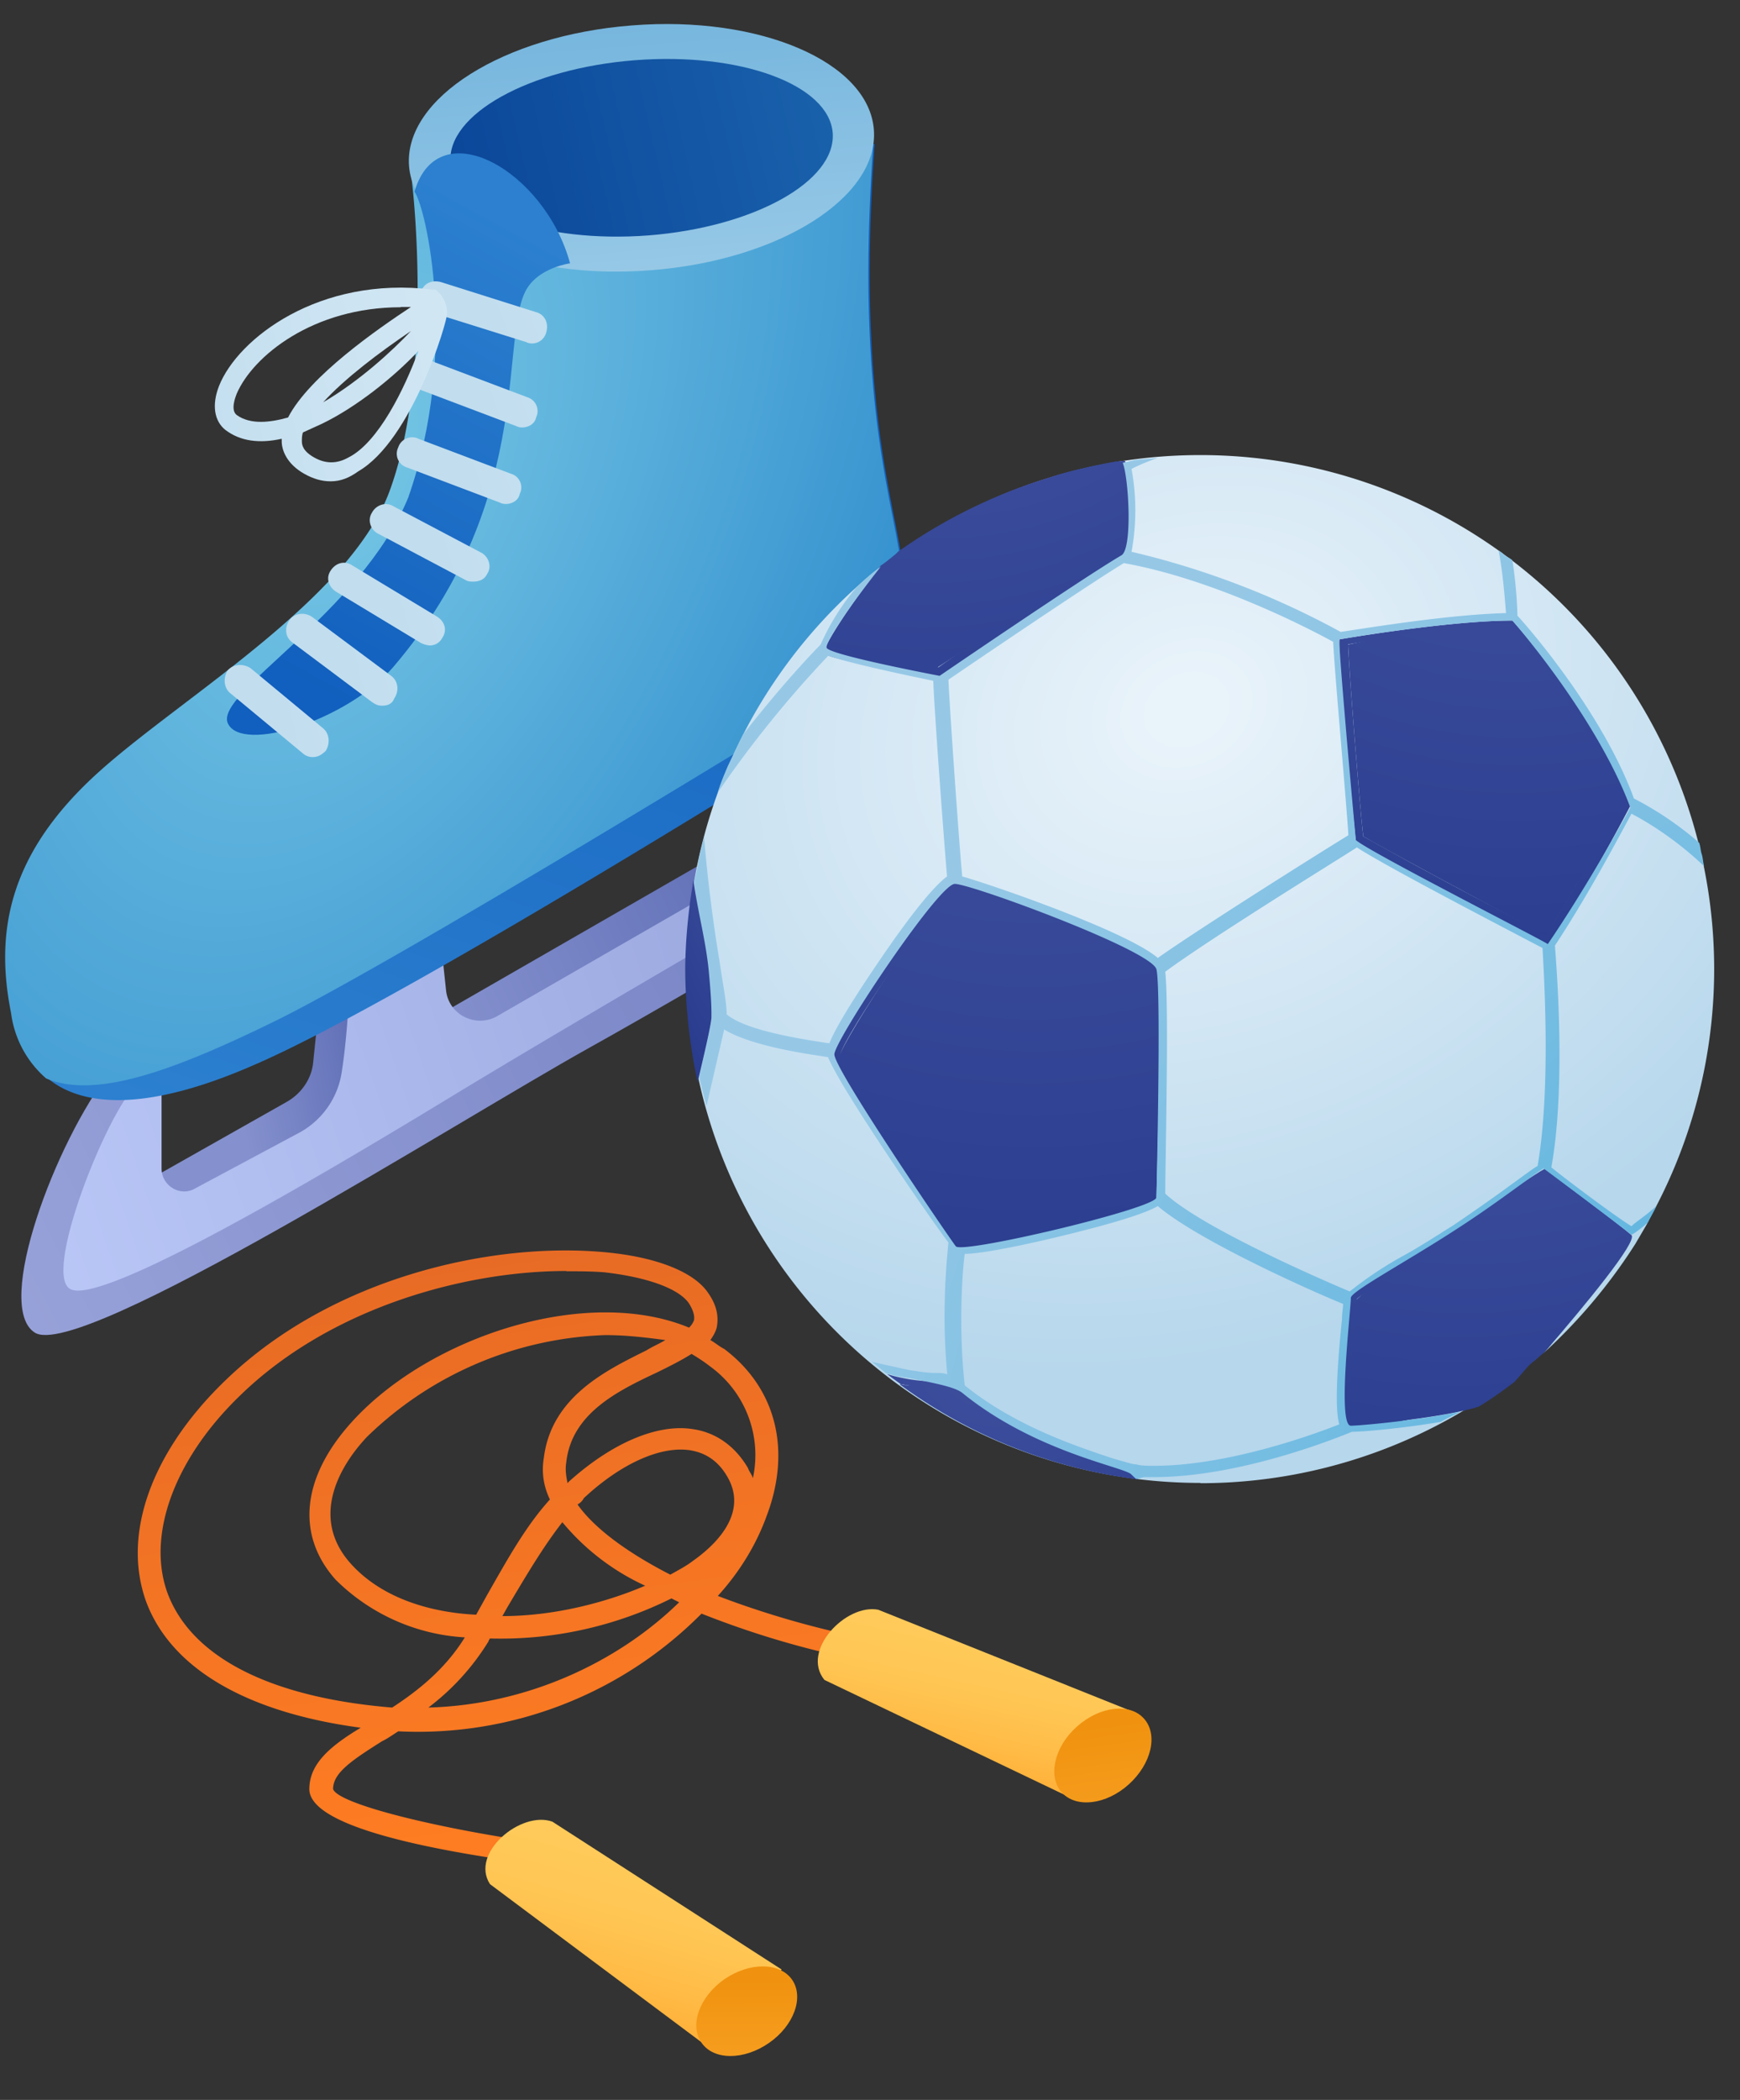 <svg xmlns="http://www.w3.org/2000/svg" width="63" height="76" fill="none"><rect width="100%" height="100%" fill="#333333" stroke="none"/><path fill="url(#a)" d="m12.52 36.48-.91-.64-.27 2.6c-.05.58-.41 1.13-.96 1.44l-4.9 2.77s.1 1.14.23 1.14c.14 0 6.72-3.36 6.72-3.36l.9-3.4-.81-.55Z"/><path fill="url(#b)" d="m28.22 27.36-1.1-.05-.04 1.54c0 .91-.5 1.73-1.27 2.18l-9.7 5.58.94 1 10.58-5.8 2-2.46-1.41-2Z"/><path fill="url(#c)" d="M3.98 38.8c-1.95 2.49-4.22 8.48-2.72 9.43 1.63 1.04 15.25-7.62 20.06-10.3 4.49-2.5 14.24-8.3 14.24-8.3l-.04-1.14-19.78 10.8-11.62 6.13.27-2.73.95-3.8-1.36-.1Z"/><path fill="url(#d)" d="M5.85 42.29c0 .63.68 1.04 1.22.72l3.81-2.04a3 3 0 0 0 1.5-2.22c.1-.64.18-1.45.23-2.27l3.4-1.95.14 1.31c.09.87 1.04 1.36 1.81.96l8.44-4.86a3.47 3.47 0 0 0 1.77-3.13l-.04-1.45 3.17-1.64.5 1.32c.23.64.96.9 1.55.6l2.13-1.1v1.95s-13.2 7.58-19.24 11.26c-6.04 3.67-12.7 7.48-13.7 6.9-.91-.5.95-5.4 2.08-7 1.14-1.58 1.23-.36 1.23-.36v3Z"/><path fill="url(#e)" d="M32.3 23.77c-.4 1.23-.95 1.95-.95 1.95s-16.43 10.35-22.1 12.8c-3.81 1.68-6.22 1.59-7.53.5a3.77 3.77 0 0 1-1.27-2.36c-.6-2.95-.1-5.8 3.22-8.76 3.04-2.72 9.16-6.3 10.52-10.25 1.6-4.5.78-11.44.69-11.66.31.13 16.79-.78 16.79-.78-.73 10.03 1 13.57 1.04 15.8 0 1.08-.14 2-.41 2.76Z"/><path fill="url(#f)" d="M32.3 23.77C28 26.45 14.47 34.71 10.07 36.9c-3.68 1.81-6.58 2.9-8.4 2.13A3.77 3.77 0 0 1 .4 36.66c-.59-2.95-.09-5.8 3.22-8.76 3.04-2.72 9.17-6.3 10.53-10.25 1.59-4.5.77-11.44.68-11.66.32.13 16.79-.78 16.79-.78-.73 10.03 1 13.57 1.04 15.8.05 1.08-.09 2-.36 2.76Z"/><path fill="url(#g)" d="M23.57 9.78c4.65-.36 8.26-2.64 8.07-5.09-.19-2.44-4.11-4.14-8.76-3.77-4.65.36-8.26 2.64-8.07 5.09.2 2.45 4.12 4.14 8.76 3.77Z"/><path fill="url(#h)" d="M23.48 8.52c3.82-.3 6.8-1.96 6.67-3.71-.14-1.75-3.35-2.93-7.17-2.63-3.82.3-6.81 1.96-6.67 3.71.13 1.75 3.34 2.92 7.17 2.63Z"/><path fill="url(#i)" d="M15.01 6.94c.4.54 1.63 5.76-.23 11.07-1.72 4.18-7.03 7.08-6.53 8.17.5 1.09 4.31-.1 5.99-2.04 5.35-6.27 3.72-12.35 4.94-13.84.5-.64 1.46-.77 1.46-.77-.91-3.36-4.77-5.54-5.63-2.6Z"/><path fill="url(#j)" d="M18.91 15.47c-.04 0-.13 0-.22-.05l-3.36-1.27a.52.52 0 0 1-.32-.72c.1-.32.46-.46.73-.32l3.36 1.27c.31.1.45.45.31.73-.04.22-.27.36-.5.36Z"/><path fill="url(#k)" d="M19.28 12.43c-.05 0-.14 0-.23-.05L15.6 11.3c-.31-.1-.45-.41-.36-.73.1-.32.4-.45.73-.36l3.45 1.09c.31.09.45.4.36.72a.53.53 0 0 1-.5.41Z"/><path fill="url(#l)" d="M18.33 18.24c-.05 0-.14 0-.23-.05l-3.36-1.27a.52.52 0 0 1-.32-.73c.1-.31.46-.45.73-.31l3.36 1.27c.31.09.45.45.31.72-.04.23-.27.37-.5.37Z"/><path fill="url(#m)" d="M17.14 21.05c-.09 0-.18 0-.27-.05l-3.17-1.68c-.28-.13-.41-.5-.23-.77.14-.27.5-.4.77-.23L17.42 20c.27.14.4.5.22.77-.09.19-.27.28-.5.28Z"/><path fill="url(#n)" d="M15.56 23.36a.84.84 0 0 1-.32-.09l-3.08-1.86c-.27-.18-.37-.5-.18-.77.18-.27.5-.36.77-.18l3.08 1.86c.28.18.37.5.18.77a.5.5 0 0 1-.45.27Z"/><path fill="url(#o)" d="M13.83 25.54c-.14 0-.23-.04-.36-.13l-2.86-2.14c-.28-.18-.32-.54-.14-.81s.54-.32.82-.14l2.86 2.13c.27.19.31.55.13.82-.09.23-.27.27-.45.27Z"/><path fill="url(#p)" d="M11.33 27.4a.52.52 0 0 1-.36-.13l-2.63-2.18c-.23-.18-.27-.55-.1-.82.19-.23.55-.27.83-.09l2.63 2.18c.22.18.27.54.09.82-.14.13-.27.22-.46.22Z"/><path fill="url(#q)" d="M11.97 17.42c-.32 0-.63-.09-.95-.27-.64-.36-.82-.86-.82-1.18v-.09c-.81.18-1.5.09-2.04-.32-.4-.32-.5-.9-.23-1.59.68-1.72 3.63-3.99 7.72-3.49h.13l.1.1c.04.04.31.3.31.76 0 .32-1.27 4.59-3.22 5.72-.32.23-.63.36-1 .36Zm-1-1.77c-.04.1-.04.23-.04.32 0 .14.04.36.45.59.41.23.82.23 1.23 0 1.09-.54 2.04-2.5 2.54-3.86-.9.96-2.27 2.05-3.5 2.64l-.68.31Zm3.54-4.53c-3.17 0-5.35 1.76-5.94 3.13-.05.13-.23.59 0 .77.5.36 1.22.27 1.86.09.77-1.5 3.27-3.22 4.45-4h-.37Zm.37.86c-1.14.77-2.4 1.72-3.18 2.58 1.32-.77 2.5-1.86 3.18-2.58Z"/><path fill="url(#r)" d="M19.78 67.52c-3.22-.41-8.58-1.27-8.58-2.77 0-.95.82-1.59 1.86-2.22-4.13-.55-6.85-2.14-7.76-4.54-.9-2.45.18-5.45 2.86-8.03 3.9-3.77 9.76-5.04 13.84-4.63 1.82.18 3.13.72 3.63 1.45.32.45.4.86.32 1.27-.05.18-.14.32-.23.45.18.1.32.23.5.32 1.86 1.4 2.45 3.63 1.54 6.04-.36 1-.95 2-1.77 2.9 1.91.73 4.04 1.32 5.9 1.63l-.13.82a32.93 32.93 0 0 1-6.36-1.81 14.46 14.46 0 0 1-10.98 4.26c-.22.14-.4.27-.59.36-1.09.69-1.77 1.14-1.77 1.73.18.54 3.81 1.45 7.85 2l-.13.77Zm-2.05-8.22c0 .05-.04.05-.04.1a8.7 8.7 0 0 1-2.18 2.4c3.63-.1 6.9-1.68 9.08-3.81l-.28-.14a13.87 13.87 0 0 1-6.57 1.45ZM20.5 46c-3.67 0-8.53 1.32-11.8 4.5-2.4 2.31-3.4 5.08-2.63 7.17.87 2.31 3.72 3.77 8.13 4.13.9-.59 1.9-1.36 2.63-2.54a7.22 7.22 0 0 1-4.68-2.09c-1.45-1.63-1.22-3.72.6-5.72 2.8-3.08 8.48-4.94 12.2-3.4.1-.1.14-.18.18-.27 0-.05.05-.23-.18-.6-.36-.54-1.5-.95-3.04-1.13-.45-.04-.95-.04-1.4-.04Zm-.13 9.08c-.68.87-1.27 1.86-2 3.09l-.18.32c1.81 0 3.67-.46 5.17-1.1a8.47 8.47 0 0 1-3-2.3Zm1.54-6.76A13 13 0 0 0 13.29 52c-.9.95-2.13 2.86-.6 4.58 1.05 1.18 2.73 1.77 4.55 1.86l.4-.72c.78-1.37 1.41-2.5 2.27-3.45-.22-.46-.31-.96-.22-1.5.27-2.22 2.27-3.18 3.72-3.9.22-.14.45-.23.68-.37-.68-.09-1.4-.18-2.18-.18Zm-1 6.13c.64.9 1.86 1.77 3.36 2.54.32-.18.59-.32.82-.5.77-.54 2-1.68 1.27-3-.32-.58-.77-.9-1.36-1-1.05-.17-2.5.46-3.86 1.73a.55.55 0 0 1-.23.23ZM25.04 49c-.36.23-.82.46-1.27.68-1.45.68-3.09 1.5-3.27 3.27-.04.23 0 .5.05.73l.04-.05c1.55-1.4 3.23-2.13 4.54-1.9.82.13 1.5.63 1.95 1.4.05.14.14.23.18.37a3.96 3.96 0 0 0-1.54-4.04c-.23-.18-.45-.32-.68-.46Z"/><path fill="url(#s)" d="M43.46 53.68a18.6 18.6 0 1 0 0-37.21 18.6 18.6 0 0 0 0 37.2Z"/><path fill="#FCFDFF" d="M40.47 16.75c.18-.05.4-.05.59-.1a1 1 0 0 0-.32.19c0-.05-.1-.1-.27-.1Z"/><path fill="#B8D8EC" d="M58.98 44.8s.27-.2.68-.55l-.45.77a19.62 19.62 0 0 1-3.32 3.95c1.5-1.68 3.36-3.95 3.09-4.18Z"/><path fill="url(#t)" d="M49.09 30.45c.31.32 6.98 3.76 6.98 3.76 1.5-2.22 2.95-5.03 2.95-5.03-1.22-3.36-4.26-6.72-4.26-6.72-2.36 0-6.26.68-6.26.68-.1.64.59 7.3.59 7.3Zm.27-.18c-.1-.77-.5-5.72-.55-6.95.82-.13 3.81-.63 5.77-.68.45.55 3 3.5 4.13 6.45-.28.5-1.5 2.81-2.73 4.72a190.4 190.4 0 0 1-6.62-3.54Z"/><path fill="url(#u)" d="M54.62 22.6c.46.54 3 3.54 4.13 6.49-.27.5-1.54 2.81-2.77 4.76-2.4-1.27-6.03-3.22-6.62-3.58-.1-.77-.5-5.72-.55-6.94.82-.19 3.82-.73 5.81-.73Z"/><path fill="url(#v)" d="M40.74 20.24c-1.41.82-6.58 4.31-6.58 4.31s-4.09-.64-4.31-.9c-.14-.14 1-1.86 2.04-3.18.27-.18.5-.4.77-.59a29.04 29.04 0 0 0-2.45 3.4c.46.18 2.18.55 3.77.87.68-.5 5.22-3.54 6.49-4.32.22-.22.18-2.26 0-2.9h-.14c-.5 0-1.54.22-2.77.5.96-.32 1.77-.54 2.86-.73.14 0 .32-.04.32 0 .23.6.4 3.27 0 3.54Z"/><path fill="url(#w)" d="M40.5 16.84c.19.63.19 2.95 0 3.17-1.3.77-5.99 3.77-6.67 4.22a39.32 39.32 0 0 1-3.77-.86c.23-.45 1.28-1.95 2.45-3.4a19.2 19.2 0 0 1 4.9-2.5c.6-.18 1.74-.63 2.73-.59 0-.04.32-.04.37-.04Z"/><path fill="url(#x)" d="M48.68 47.01c0-.23 2.04-1.27 3.85-2.5 1.55-1 3.14-2.08 3.4-2.21 0 0 2.78 2.08 3.14 2.4.23.23-1.68 2.54-3.13 4.22-.4.36-.82.68-1.23 1 1.27-1.4 3.86-4.45 4.09-5.17-.41-.37-2.09-1.46-2.86-2.05-.18.1-.46.23-.78.45-.54.41-1.36.96-2.22 1.5-.64.41-1.27.82-1.9 1.18-.78.46-1.73 1-1.91 1.18v.68c-.1.82-.27 3.22-.14 3.68.64-.05 3.14-.36 4.45-.77l-.68.4c-1.54.33-3.54.78-3.86.78-.4.27-.22-4.36-.22-4.77Z"/><path fill="url(#y)" d="M49.04 47.74c.05-.36.05-.55.05-.68.18-.18.81-.73 1.63-1.18.59-.37 1.59-.96 2.27-1.36.81-.55 1.63-1.18 2.26-1.6.32-.22.5-.17.69-.3.77.58 2.58 1.76 3 2.22-.23.63-2.82 3.72-4.1 5.17-.35.27-.85.63-1.3.9-1.32.41-4 .64-4.59.69-.18-.68.05-3.09.1-3.86Z"/><path fill="url(#z)" d="M30.16 38.16c0 .5 4.17 6.72 4.45 7.03.27.28 7.26-1.36 7.26-1.81 0 0 .22-7.62.09-8.3-.14-.68-6.85-3.13-7.44-3.13-.5.04-4.36 5.71-4.36 6.21Zm.27 0c.14-.68 3.5-5.62 4.13-5.9.68.05 6.72 2.27 7.04 2.86.09.46.04 5.04 0 8.13-.64.4-5.68 1.63-6.81 1.63h-.05c-.5-.64-4.13-6.08-4.3-6.72Z"/><path fill="url(#A)" d="M34.6 32.04c.69.04 6.73 2.45 7.04 3.04.1.45.05 5.13 0 8.21-.63.41-5.71 1.64-6.85 1.64h-.04c-.05 0-.05-.05-.05-.05-.54-.64-4.13-6.04-4.3-6.67.17-.64 3.57-5.86 4.2-6.17Z"/><path fill="url(#B)" fill-rule="evenodd" d="M40.2 52.98c-1.24-.42-3.6-1.2-5.54-2.8-.2-.13-.5-.15-.88-.18-.25-.01-.53-.03-.85-.08-.27-.05-.54-.1-.81-.19a13.02 13.02 0 0 0 .5.37c.04 0 .09 0 .13.02l.14.02.03.01-.08-.01-.13-.02a.57.57 0 0 0-.14-.02 18.43 18.43 0 0 0 8.46 3.42l.16.03a.48.48 0 0 0-.13-.23 3.76 3.76 0 0 0-.86-.34Z" clip-rule="evenodd"/><path fill="url(#C)" d="M56.17 42.25c.54-3 .18-7.3.13-8.03 1.23-1.86 2.4-4.09 2.77-4.77.45.23 1.54.86 2.63 1.9-.04-.13-.04-.31-.09-.45-.04-.13-.04-.27-.09-.4a11.9 11.9 0 0 0-2.36-1.6c-1.13-3.08-3.76-6.12-4.22-6.62 0-.27-.04-1.09-.18-2-.09-.09-.23-.13-.32-.22-.04-.05-.13-.1-.18-.14.18.96.23 1.86.27 2.27-2.17.05-5.4.6-5.99.68a30.09 30.09 0 0 0-7.57-2.9 8.3 8.3 0 0 0 0-3c.18-.09.45-.22.95-.4-.32.04-.6.04-.9.09l-.37.09c.22.54.36 3.13-.05 3.35-1.4.82-6.58 4.36-6.58 4.36s-3.85-.73-4.08-1c-.14-.13.9-1.63 1.95-2.95-.32.23-.64.5-.9.77a8.67 8.67 0 0 0-1.28 2.05c-.27.27-1.4 1.45-2.81 3.26l-.55 1.14c-.13.31-.27.63-.36.95a40.38 40.38 0 0 1 4-4.95c.63.23 2.3.6 3.8.91.05 1.27.41 6.08.5 7.08-.31.23-.95.86-2.35 2.9-.19.28-1.6 2.32-1.91 3.14-.95-.14-3.04-.46-3.72-1.05 0-.45-.14-1.09-.27-2-.19-1.13-.41-2.72-.55-4.44-.04.27-.13.5-.18.77-.04.27-.09.54-.18.86.14 1.1.27 2.09.4 2.9.14.91.23 1.64.23 2 0 .23-.18 1-.45 2.18l.14.55.13.5.64-2.77c1.04.63 3.13.9 3.76 1 .5 1.22 3.77 5.94 4.36 6.71-.04.45-.27 2.5-.04 4.77-.14-.05-.28-.05-.46-.05-.27 0-.54-.05-.9-.1l-1.37-.3c.18.13.32.26.5.4.27.1.55.14.82.18.9.18 1.67.32 1.95.54 2.63 2.14 5.85 2.68 6.12 2.95.05.05.23.23.19.16.09 0 .22-.06.31-.06h.32c3.18 0 6.72-1.46 7.17-1.64.41 0 1.86-.13 3.22-.36.23-.14.46-.23.68-.36-1.54.31-3.63.5-3.94.5-.5 0 0-4.18 0-4.63 0-.23 2.04-1.32 3.85-2.5 1.55-1 2.86-2.04 3.13-2.18 0 0 2.82 2.1 3.18 2.4 0 0 .18-.08.6-.45.08-.18.22-.4.3-.59-.4.37-.72.55-.9.73-.59-.36-2.4-1.72-2.9-2.13ZM40.69 20.38c3.32.59 6.86 2.45 7.58 2.85.05 1.1.5 6.04.55 7-.82.5-5.22 3.26-6.9 4.44-1.1-.95-5.95-2.63-7.08-2.95-.1-1-.45-5.99-.5-7.12.73-.5 5-3.4 6.35-4.22ZM30.21 38.16c0-.5 3.77-6.17 4.36-6.17.59 0 7.12 2.4 7.3 3.09.18.68 0 8.26 0 8.26-.04.4-6.98 2.04-7.26 1.77-.22-.28-4.4-6.4-4.4-6.95Zm18.38 9.58c-.23 2.22-.23 3.36-.1 3.81-.9.36-4.03 1.5-6.7 1.5-.23 0-.46 0-.64-.05-.14 0-.41-.09-.87-.22-1.22-.41-3.49-1.14-5.35-2.64-.23-2.08-.09-4.08 0-4.76.68 0 2.54-.4 4-.77 1.85-.46 2.67-.77 2.99-.96 1.5 1.28 5.8 3.18 6.71 3.54 0 .14-.04.32-.04.55Zm7.08-5.54c-.18.1-.46.32-.91.64-.54.4-1.32.95-2.13 1.5-.64.4-1.27.81-1.86 1.13a13.58 13.58 0 0 0-1.9 1.27c-.96-.4-5.36-2.31-6.68-3.54 0-1.09.14-6.8 0-8.03 1.59-1.18 6.08-3.95 6.94-4.5.96.64 5.5 3 6.72 3.64.04.81.32 5.03-.18 7.9Zm-6.58-11.8s-.6-6.53-.6-7.26c0 0 3.96-.68 6.27-.68.36.41 3.09 3.63 4.27 6.76-.14.28-1.54 2.82-2.99 4.95 0-.05-6.59-3.4-6.95-3.77Z"/><path fill="url(#D)" d="M25.76 36.8c0 .23-.22 1.18-.5 2.36a19.67 19.67 0 0 1-.45-4.04c0-1.04.12-2.27.3-3.27.14 1.1.44 2.16.55 3.27.09.96.1 1.32.1 1.68Z"/><path fill="url(#E)" d="m38.84 65.1-8.99-4.3c-.86-1.05.77-2.77 1.95-2.54l9.17 3.67-2.13 3.18Z"/><path fill="url(#F)" d="M40.87 64.58c.82-.74 1.07-1.8.55-2.38-.52-.58-1.6-.45-2.43.29-.82.73-1.06 1.8-.55 2.38.52.58 1.61.45 2.43-.29Z"/><path fill="url(#G)" d="m25.77 74.19-8.03-6c-.73-1.13 1.13-2.67 2.26-2.26l8.3 5.35-2.53 2.9Z"/><path fill="url(#H)" d="M27.84 73.94c.9-.62 1.28-1.65.84-2.29-.45-.64-1.54-.64-2.45-.02-.9.63-1.28 1.66-.83 2.3.44.64 1.53.64 2.44.01Z"/><defs><linearGradient id="a" x1="15.32" x2="9.28" y1="41.95" y2="43.14" gradientUnits="userSpaceOnUse"><stop stop-color="#5564AF"/><stop offset="1" stop-color="#8591CE"/></linearGradient><linearGradient id="b" x1="33.05" x2="18.46" y1="35.23" y2="42.17" gradientUnits="userSpaceOnUse"><stop stop-color="#5564AF"/><stop offset="1" stop-color="#8591CE"/></linearGradient><linearGradient id="c" x1="66.26" x2="5.98" y1="29.85" y2="61.25" gradientUnits="userSpaceOnUse"><stop stop-color="#5564AF"/><stop offset="1" stop-color="#99A3DA"/></linearGradient><linearGradient id="d" x1="-7.13" x2="47.47" y1="41.56" y2="23.07" gradientUnits="userSpaceOnUse"><stop stop-color="#C0CEFC"/><stop offset="1" stop-color="#8591CE"/></linearGradient><linearGradient id="e" x1="22.39" x2="10.61" y1="7.72" y2="41.87" gradientUnits="userSpaceOnUse"><stop offset=".1" stop-color="#115FBE"/><stop offset="1" stop-color="#2C80CF"/></linearGradient><linearGradient id="g" x1="22.88" x2="23.57" y1=".92" y2="9.78" gradientUnits="userSpaceOnUse"><stop stop-color="#77B6DE"/><stop offset="1" stop-color="#96C8E6"/></linearGradient><linearGradient id="h" x1="34.61" x2="14.63" y1="7.07" y2="11.67" gradientUnits="userSpaceOnUse"><stop stop-color="#1D68B0"/><stop offset="1" stop-color="#084196"/></linearGradient><linearGradient id="i" x1="16.69" x2="6.89" y1="7.07" y2="24.94" gradientUnits="userSpaceOnUse"><stop stop-color="#2C80CF"/><stop offset=".9" stop-color="#115FBE"/></linearGradient><linearGradient id="j" x1="27.75" x2="12.71" y1="13" y2="18.39" gradientUnits="userSpaceOnUse"><stop stop-color="#D0E5F3"/><stop offset=".68" stop-color="#C1DDEE"/></linearGradient><linearGradient id="k" x1="28.25" x2="13.25" y1="10.13" y2="16" gradientUnits="userSpaceOnUse"><stop stop-color="#D0E5F3"/><stop offset=".68" stop-color="#C1DDEE"/></linearGradient><linearGradient id="l" x1="27.16" x2="12.12" y1="15.77" y2="21.16" gradientUnits="userSpaceOnUse"><stop stop-color="#D0E5F3"/><stop offset=".68" stop-color="#C1DDEE"/></linearGradient><linearGradient id="m" x1="25.71" x2="10.68" y1="18.18" y2="22.64" gradientUnits="userSpaceOnUse"><stop stop-color="#D0E5F3"/><stop offset=".68" stop-color="#C1DDEE"/></linearGradient><linearGradient id="n" x1="23.88" x2="9.05" y1="20.3" y2="24.31" gradientUnits="userSpaceOnUse"><stop stop-color="#D0E5F3"/><stop offset=".68" stop-color="#C1DDEE"/></linearGradient><linearGradient id="o" x1="21.8" x2="7.4" y1="22.14" y2="25.48" gradientUnits="userSpaceOnUse"><stop stop-color="#D0E5F3"/><stop offset=".68" stop-color="#C1DDEE"/></linearGradient><linearGradient id="p" x1="18.82" x2="5.28" y1="23.99" y2="26.93" gradientUnits="userSpaceOnUse"><stop stop-color="#D0E5F3"/><stop offset=".68" stop-color="#C1DDEE"/></linearGradient><linearGradient id="q" x1="31.67" x2="1.57" y1="10.25" y2="17.18" gradientUnits="userSpaceOnUse"><stop stop-color="#E8F3FA"/><stop offset="1" stop-color="#BBDAED"/></linearGradient><linearGradient id="r" x1="4.96" x2="11.47" y1="28.49" y2="75.04" gradientUnits="userSpaceOnUse"><stop stop-color="#D45C27"/><stop offset=".86" stop-color="#FF7D22"/></linearGradient><linearGradient id="E" x1="35.4" x2="36.47" y1="64.58" y2="59.77" gradientUnits="userSpaceOnUse"><stop stop-color="#FFAE36"/><stop offset=".3" stop-color="#FFBB46"/><stop offset=".67" stop-color="#FFC654"/><stop offset="1" stop-color="#FFCA59"/></linearGradient><linearGradient id="F" x1="41.38" x2="42.52" y1="62.2" y2="70.83" gradientUnits="userSpaceOnUse"><stop stop-color="#F0920F"/><stop offset="1" stop-color="#FFAE36"/></linearGradient><linearGradient id="G" x1="23.04" x2="24.66" y1="73.55" y2="67.89" gradientUnits="userSpaceOnUse"><stop stop-color="#FFAE36"/><stop offset=".3" stop-color="#FFBB46"/><stop offset=".67" stop-color="#FFC654"/><stop offset="1" stop-color="#FFCA59"/></linearGradient><linearGradient id="H" x1="28.64" x2="28.68" y1="71.64" y2="78.54" gradientUnits="userSpaceOnUse"><stop stop-color="#F0920F"/><stop offset="1" stop-color="#FFAE36"/></linearGradient><radialGradient id="f" cx="0" cy="0" r="1" gradientTransform="matrix(19.7 9.2 -16 34.1 12.78 16.77)" gradientUnits="userSpaceOnUse"><stop stop-color="#76C7E5"/><stop offset="1" stop-color="#308DCD"/></radialGradient><radialGradient id="s" cx="0" cy="0" r="1" gradientTransform="matrix(9.8 20.6 -25.5 12.2 42.97 25.72)" gradientUnits="userSpaceOnUse"><stop offset=".04" stop-color="#E9F3FA"/><stop offset="1" stop-color="#B7D7EC"/></radialGradient><radialGradient id="t" cx="0" cy="0" r="1" gradientTransform="rotate(66 19.55 47.18) scale(33.2 33.4)" gradientUnits="userSpaceOnUse"><stop offset=".16" stop-color="#40509F"/><stop offset=".8" stop-color="#293C8E"/><stop offset="1" stop-color="#26388B"/></radialGradient><radialGradient id="u" cx="0" cy="0" r="1" gradientTransform="matrix(12.6 29.1 -29 12.5 54.91 10.98)" gradientUnits="userSpaceOnUse"><stop offset=".16" stop-color="#40509F"/><stop offset=".8" stop-color="#293C8E"/><stop offset="1" stop-color="#26388B"/></radialGradient><radialGradient id="v" cx="0" cy="0" r="1" gradientTransform="matrix(13.9 20 -25.6 17.8 36.67 8.7)" gradientUnits="userSpaceOnUse"><stop offset=".16" stop-color="#40509F"/><stop offset=".8" stop-color="#293C8E"/><stop offset="1" stop-color="#26388B"/></radialGradient><radialGradient id="w" cx="0" cy="0" r="1" gradientTransform="rotate(55 9.33 39.9) scale(23 29.4)" gradientUnits="userSpaceOnUse"><stop offset=".16" stop-color="#40509F"/><stop offset=".8" stop-color="#293C8E"/><stop offset="1" stop-color="#26388B"/></radialGradient><radialGradient id="x" cx="0" cy="0" r="1" gradientTransform="matrix(13.2 24.6 -28 15 55.05 32.5)" gradientUnits="userSpaceOnUse"><stop offset=".16" stop-color="#40509F"/><stop offset=".8" stop-color="#293C8E"/><stop offset="1" stop-color="#26388B"/></radialGradient><radialGradient id="y" cx="0" cy="0" r="1" gradientTransform="rotate(61 -.6 63.06) scale(26.5 30.5)" gradientUnits="userSpaceOnUse"><stop offset=".16" stop-color="#40509F"/><stop offset=".8" stop-color="#293C8E"/><stop offset="1" stop-color="#26388B"/></radialGradient><radialGradient id="z" cx="0" cy="0" r="1" gradientTransform="matrix(15 34 -34.3 15.1 37.43 18.38)" gradientUnits="userSpaceOnUse"><stop offset=".16" stop-color="#40509F"/><stop offset=".8" stop-color="#293C8E"/><stop offset="1" stop-color="#26388B"/></radialGradient><radialGradient id="A" cx="0" cy="0" r="1" gradientTransform="matrix(14.3 32.9 -32.9 14.3 37.33 19.1)" gradientUnits="userSpaceOnUse"><stop offset=".16" stop-color="#40509F"/><stop offset=".8" stop-color="#293C8E"/><stop offset="1" stop-color="#26388B"/></radialGradient><radialGradient id="B" cx="0" cy="0" r="1" gradientTransform="matrix(10.6 8.8 -11.9 14.2 37.7 46.58)" gradientUnits="userSpaceOnUse"><stop offset=".16" stop-color="#40509F"/><stop offset=".8" stop-color="#293C8E"/><stop offset="1" stop-color="#26388B"/></radialGradient><radialGradient id="C" cx="0" cy="0" r="1" gradientTransform="matrix(-25 -24.7 31 -31.3 65.24 50.19)" gradientUnits="userSpaceOnUse"><stop offset=".18" stop-color="#62B6E0"/><stop offset="1" stop-color="#96C8E6"/></radialGradient><radialGradient id="D" cx="0" cy="0" r="1" gradientTransform="matrix(1.1 18.4 -3.1 .2 25.37 24.68)" gradientUnits="userSpaceOnUse"><stop offset=".16" stop-color="#40509F"/><stop offset=".8" stop-color="#293C8E"/><stop offset="1" stop-color="#26388B"/></radialGradient></defs></svg>